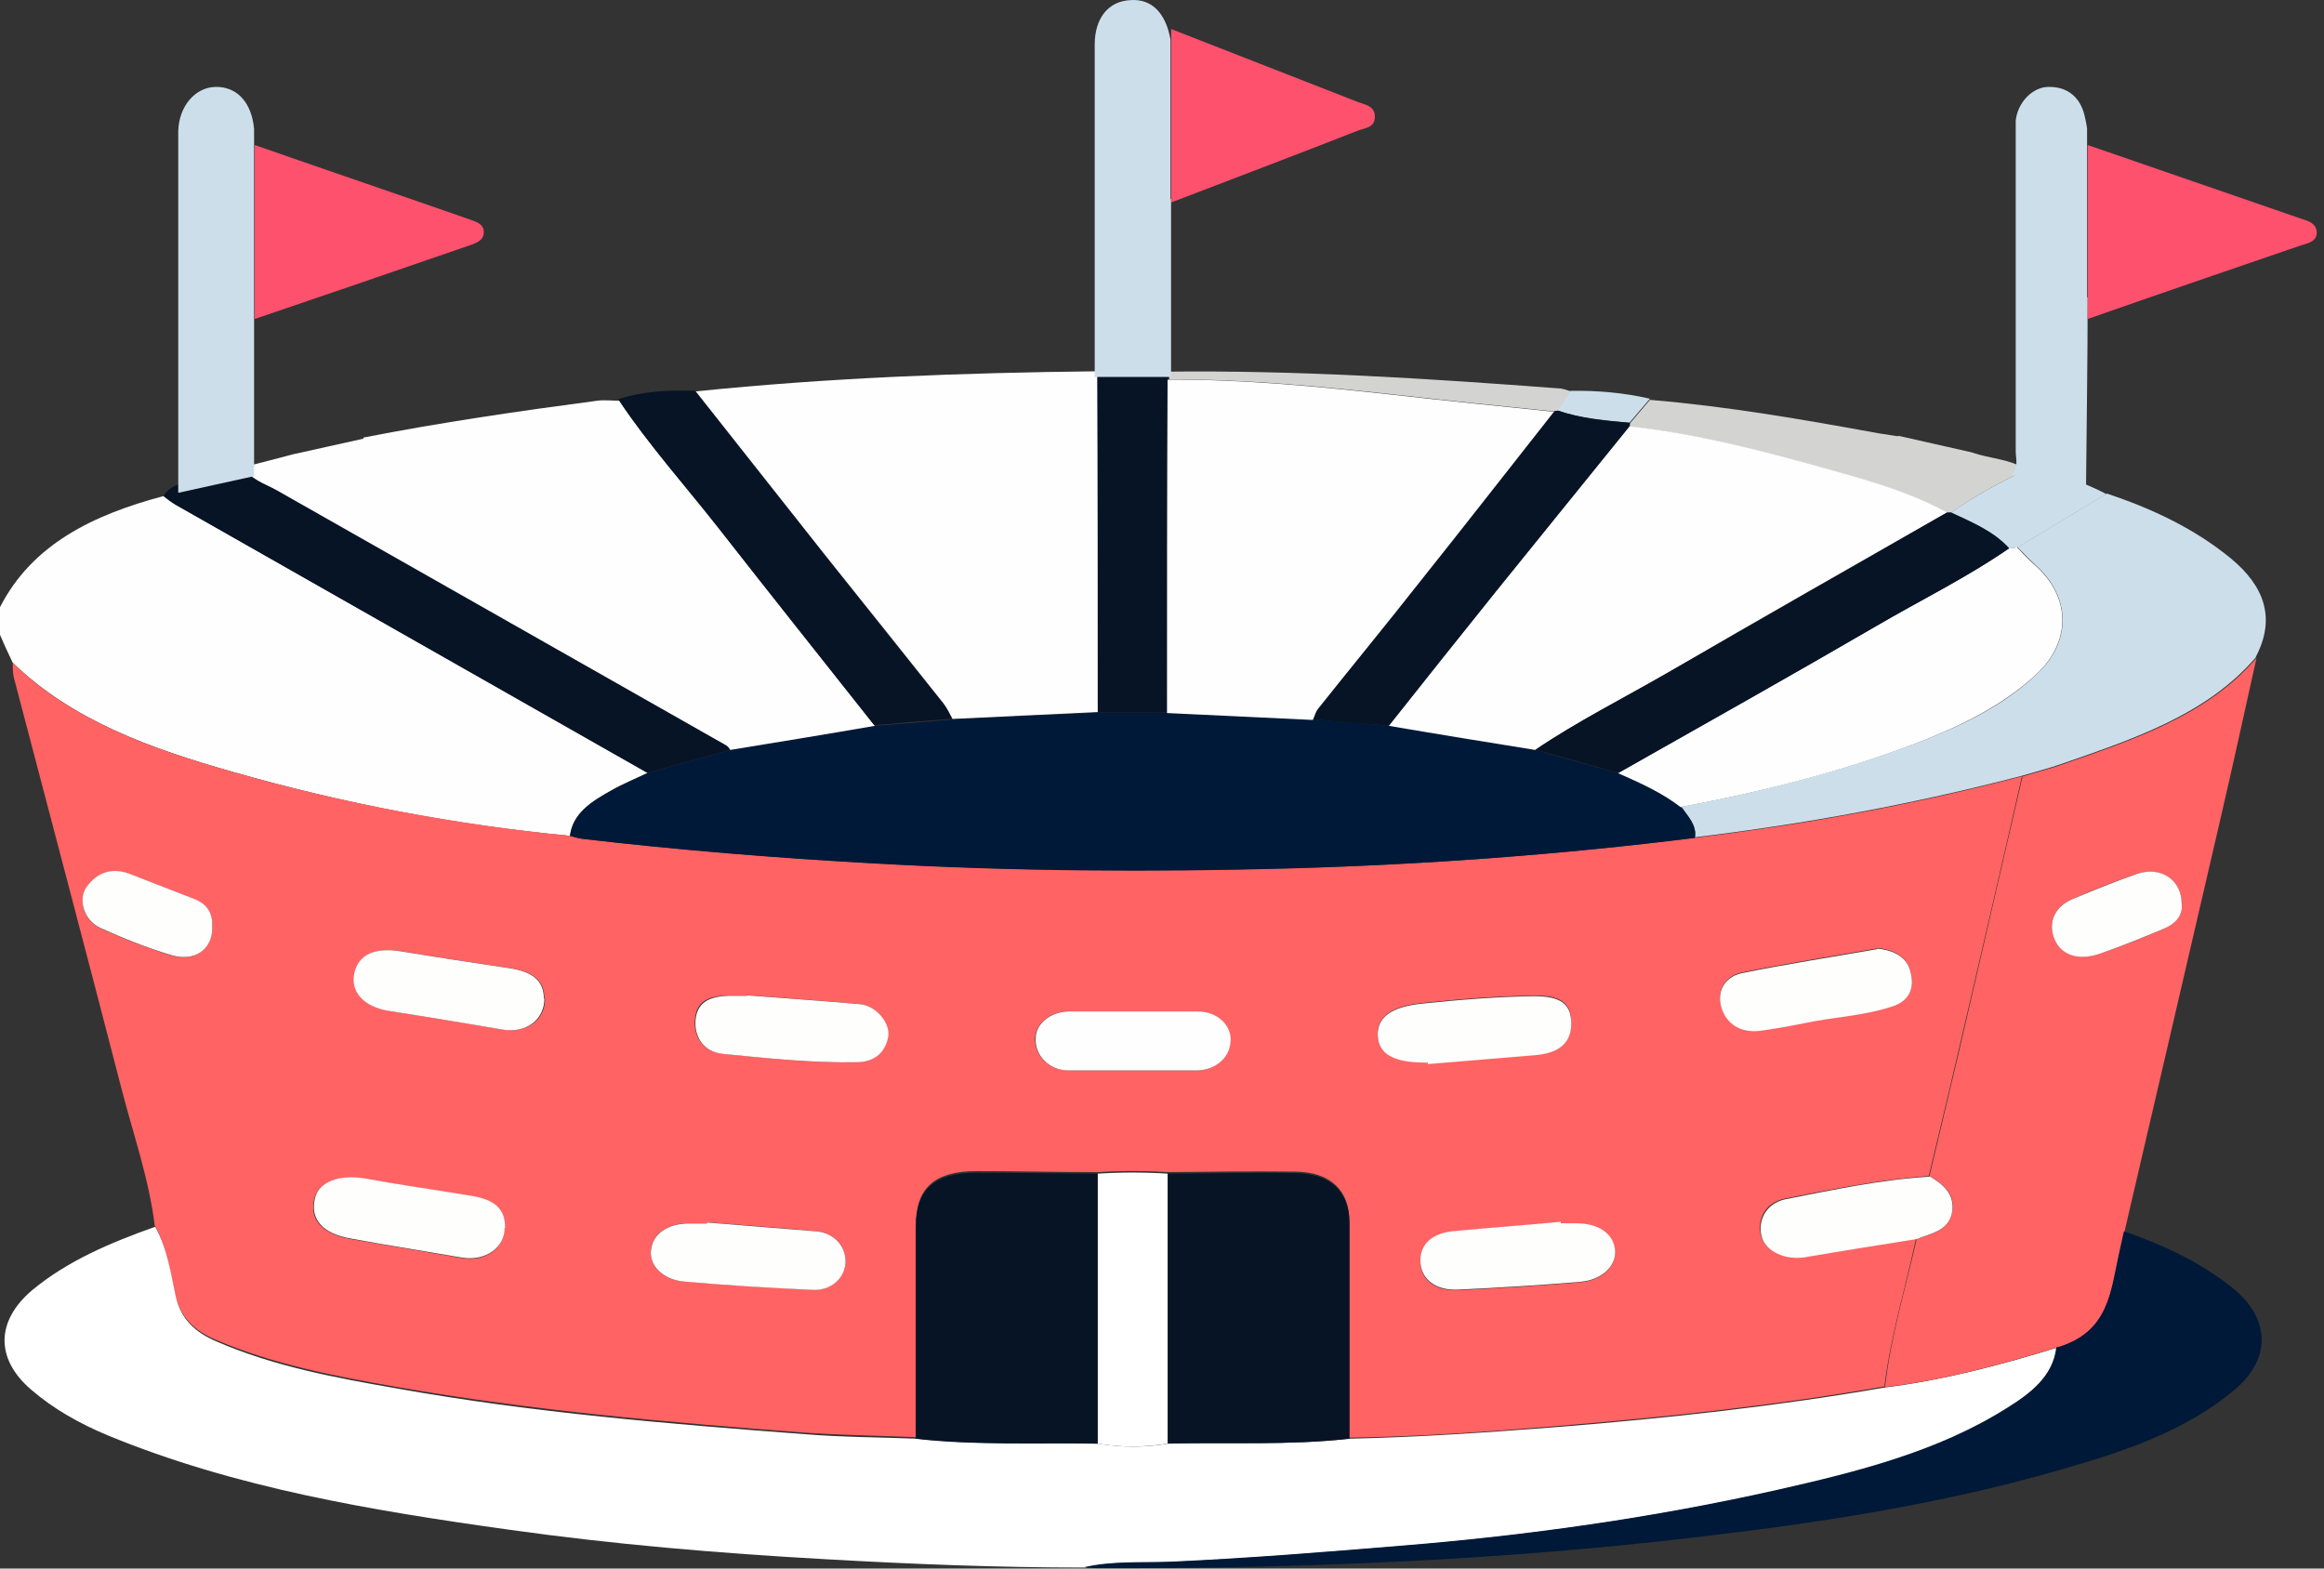 <svg width="40" height="27" viewBox="0 0 40 27" fill="none" xmlns="http://www.w3.org/2000/svg">
<rect x="0" y="0" width="40" height="27" fill="#333333" stroke="none"/>
<g clip-path="url(#clip0_1774_5392)">
<path d="M0.219 11.408C0.143 11.248 0.067 11.087 0 10.926C0 10.765 0 10.613 0 10.452C0.553 9.369 1.603 8.861 2.815 8.539C2.882 8.59 2.949 8.641 3.015 8.683C5.725 10.223 8.436 11.764 11.146 13.304C10.936 13.406 10.716 13.491 10.516 13.609C10.182 13.795 9.857 13.998 9.81 14.388C7.834 14.201 5.897 13.829 4.008 13.287C2.605 12.889 1.25 12.407 0.219 11.408Z" fill="#FEFEFE"/>
<path d="M0.219 11.408C1.24 12.406 2.604 12.889 4.007 13.287C5.897 13.828 7.834 14.192 9.809 14.387C9.876 14.404 9.952 14.429 10.028 14.438C11.698 14.632 13.378 14.768 15.057 14.861C17.443 14.996 19.819 15.005 22.205 14.945C24.533 14.886 26.861 14.709 29.171 14.421C31.079 14.192 32.959 13.845 34.801 13.363C34.438 14.962 34.066 16.554 33.694 18.153C33.532 18.856 33.36 19.55 33.197 20.244C32.358 20.303 31.537 20.472 30.716 20.633C30.382 20.701 30.23 20.997 30.316 21.293C30.392 21.539 30.726 21.683 31.05 21.632C31.69 21.522 32.339 21.42 32.978 21.319C32.797 22.165 32.539 23.003 32.434 23.866C30.583 24.188 28.712 24.391 26.833 24.544C25.63 24.645 24.438 24.73 23.226 24.747C23.226 23.511 23.226 22.275 23.226 21.031C23.226 20.489 22.901 20.176 22.3 20.168C21.565 20.159 20.83 20.168 20.096 20.176C19.695 20.151 19.294 20.151 18.893 20.176C18.197 20.176 17.5 20.159 16.803 20.159C16.088 20.159 15.763 20.447 15.763 21.09C15.763 22.309 15.763 23.52 15.763 24.738C15.134 24.713 14.494 24.704 13.864 24.662C11.508 24.484 9.15 24.281 6.832 23.875C5.763 23.689 4.704 23.486 3.711 23.062C3.339 22.902 3.101 22.673 3.015 22.284C2.929 21.886 2.872 21.463 2.662 21.09C2.566 20.303 2.299 19.541 2.099 18.771C1.488 16.401 0.858 14.031 0.238 11.662C0.219 11.577 0.219 11.484 0.219 11.391V11.408ZM32.31 16.325C31.556 16.46 30.764 16.579 29.982 16.74C29.657 16.808 29.524 17.104 29.648 17.392C29.762 17.645 29.991 17.772 30.306 17.73C30.554 17.696 30.802 17.654 31.041 17.603C31.556 17.493 32.09 17.476 32.587 17.307C32.892 17.205 32.949 16.968 32.883 16.723C32.816 16.477 32.625 16.351 32.31 16.317V16.325ZM8.683 21.141C8.683 20.82 8.511 20.659 8.101 20.591C7.49 20.489 6.889 20.396 6.278 20.295C5.83 20.218 5.486 20.346 5.41 20.633C5.324 20.989 5.534 21.234 6.03 21.327C6.669 21.437 7.318 21.547 7.958 21.657C8.349 21.725 8.683 21.488 8.673 21.15L8.683 21.141ZM9.37 17.188C9.37 16.884 9.179 16.723 8.769 16.664C8.149 16.571 7.528 16.477 6.918 16.376C6.469 16.3 6.173 16.435 6.106 16.757C6.04 17.078 6.278 17.332 6.698 17.4C7.356 17.502 8.005 17.612 8.664 17.722C9.065 17.789 9.389 17.552 9.38 17.188H9.37ZM12.166 21.04C12.166 21.04 12.166 21.048 12.166 21.056C12.061 21.056 11.966 21.056 11.861 21.056C11.479 21.056 11.231 21.243 11.202 21.522C11.174 21.776 11.402 22.03 11.765 22.055C12.5 22.123 13.244 22.165 13.989 22.199C14.303 22.216 14.542 21.996 14.552 21.725C14.561 21.446 14.361 21.226 14.046 21.192C13.416 21.133 12.796 21.09 12.166 21.04ZM26.861 21.056V21.04C26.251 21.09 25.63 21.141 25.02 21.2C24.638 21.234 24.438 21.437 24.447 21.742C24.466 22.038 24.705 22.224 25.096 22.208C25.802 22.174 26.508 22.131 27.205 22.072C27.577 22.038 27.825 21.793 27.796 21.522C27.758 21.243 27.51 21.065 27.128 21.065C27.043 21.065 26.947 21.065 26.861 21.065V21.056ZM12.843 17.129C12.843 17.129 12.843 17.129 12.843 17.138C12.738 17.138 12.643 17.138 12.538 17.138C12.252 17.138 12.004 17.205 11.966 17.51C11.918 17.832 12.099 18.102 12.424 18.136C13.197 18.213 13.969 18.306 14.752 18.28C15.057 18.28 15.239 18.102 15.277 17.84C15.315 17.603 15.067 17.307 14.79 17.282C14.141 17.222 13.492 17.18 12.834 17.129H12.843ZM24.571 18.289C24.571 18.289 24.571 18.297 24.571 18.306C25.182 18.255 25.793 18.204 26.413 18.153C26.842 18.119 27.052 17.933 27.043 17.586C27.043 17.265 26.852 17.129 26.403 17.138C25.764 17.146 25.125 17.197 24.485 17.265C23.96 17.315 23.693 17.502 23.712 17.823C23.731 18.136 23.989 18.28 24.533 18.28C24.543 18.28 24.561 18.28 24.571 18.28V18.289ZM19.494 18.424C19.857 18.424 20.229 18.424 20.592 18.424C20.935 18.424 21.174 18.187 21.174 17.883C21.174 17.62 20.926 17.417 20.601 17.409C19.867 17.409 19.132 17.409 18.397 17.409C18.073 17.409 17.825 17.62 17.815 17.874C17.815 18.179 18.044 18.416 18.388 18.424C18.75 18.424 19.122 18.424 19.485 18.424H19.494ZM3.654 15.97C3.664 15.75 3.587 15.572 3.339 15.479C2.967 15.335 2.604 15.182 2.232 15.047C1.908 14.929 1.65 15.03 1.488 15.276C1.335 15.496 1.45 15.851 1.726 15.978C2.118 16.156 2.528 16.317 2.938 16.444C3.349 16.562 3.644 16.351 3.654 15.978V15.97Z" fill="#FF6363"/>
<path d="M23.226 24.765C24.428 24.74 25.631 24.655 26.833 24.562C28.713 24.41 30.583 24.206 32.434 23.885C33.455 23.758 34.438 23.496 35.402 23.199C35.345 23.699 34.953 23.986 34.543 24.249C33.35 24.994 31.976 25.349 30.593 25.654C28.474 26.128 26.327 26.433 24.161 26.61C22.816 26.72 21.48 26.83 20.134 26.89C19.647 26.907 19.151 26.873 18.674 26.983C17.176 26.983 15.687 26.924 14.199 26.839C12.376 26.737 10.563 26.585 8.759 26.331C6.393 26.001 4.046 25.611 1.851 24.706C1.364 24.503 0.916 24.249 0.534 23.919C-0.086 23.386 -0.067 22.734 0.553 22.209C1.164 21.701 1.908 21.388 2.671 21.117C2.881 21.49 2.939 21.913 3.024 22.311C3.11 22.7 3.349 22.928 3.721 23.089C4.713 23.521 5.773 23.716 6.841 23.902C9.16 24.317 11.517 24.511 13.874 24.689C14.504 24.74 15.134 24.74 15.773 24.765C16.813 24.875 17.863 24.824 18.903 24.85C19.304 24.918 19.705 24.918 20.105 24.85C21.146 24.824 22.195 24.884 23.235 24.765H23.226Z" fill="white"/>
<path d="M35.413 23.191C34.44 23.487 33.466 23.758 32.445 23.876C32.541 23.013 32.798 22.175 32.989 21.329C33.247 21.235 33.543 21.185 33.6 20.863C33.657 20.558 33.457 20.389 33.209 20.245C33.371 19.551 33.543 18.849 33.705 18.155C34.077 16.555 34.44 14.964 34.812 13.364C35.041 13.296 35.27 13.237 35.489 13.161C36.73 12.729 37.989 12.315 38.839 11.324C38.629 12.272 38.419 13.229 38.199 14.177C37.656 16.521 37.112 18.857 36.568 21.193C36.539 21.32 36.51 21.456 36.482 21.582C36.329 22.226 36.31 22.928 35.423 23.191H35.413ZM37.55 15.548C37.55 15.15 37.197 14.913 36.787 15.04C36.405 15.167 36.043 15.311 35.68 15.472C35.356 15.607 35.241 15.886 35.365 16.174C35.48 16.428 35.766 16.538 36.129 16.419C36.51 16.293 36.873 16.149 37.236 15.988C37.446 15.903 37.579 15.751 37.55 15.548Z" fill="#FF6363"/>
<path d="M6.251 7.533C7.587 7.271 8.932 7.076 10.278 6.898C10.402 6.881 10.526 6.898 10.659 6.898C11.175 7.668 11.805 8.379 12.387 9.116C13.274 10.25 14.171 11.376 15.068 12.51C14.238 12.645 13.408 12.781 12.578 12.925C12.558 12.899 12.539 12.865 12.511 12.848C9.934 11.384 7.348 9.92 4.772 8.456C4.571 8.337 4.314 8.269 4.199 8.041C4.476 7.965 4.762 7.897 5.039 7.821C5.449 7.728 5.85 7.643 6.26 7.55L6.251 7.533Z" fill="#FEFEFE"/>
<path d="M11.967 6.738C14.267 6.501 16.576 6.416 18.895 6.391C18.895 8.346 18.895 10.301 18.904 12.256C18.064 12.299 17.234 12.332 16.395 12.375C16.347 12.281 16.299 12.188 16.242 12.112C15.564 11.257 14.887 10.411 14.209 9.565C13.465 8.625 12.721 7.677 11.976 6.738H11.967Z" fill="#FEFEFE"/>
<path d="M38.827 11.315C37.978 12.305 36.718 12.72 35.478 13.151C35.258 13.227 35.029 13.287 34.8 13.354C32.949 13.837 31.069 14.184 29.17 14.412C29.209 14.201 29.046 14.048 28.941 13.888C30.382 13.617 31.804 13.253 33.15 12.728C33.856 12.449 34.524 12.11 35.058 11.602C35.65 11.052 35.65 10.29 35.049 9.74C34.934 9.639 34.829 9.52 34.724 9.419C35.239 9.114 35.745 8.801 36.261 8.496C37.053 8.758 37.778 9.105 38.398 9.613C38.98 10.096 39.171 10.646 38.827 11.306V11.315Z" fill="#CDDEEB"/>
<path d="M35.411 23.193C36.298 22.93 36.327 22.228 36.47 21.585C36.499 21.458 36.528 21.322 36.556 21.195C37.243 21.432 37.892 21.737 38.436 22.177C39.075 22.702 39.094 23.379 38.474 23.912C37.615 24.64 36.528 24.996 35.43 25.309C33.379 25.901 31.26 26.223 29.132 26.468C25.735 26.866 22.319 27.002 18.893 26.993C18.817 26.993 18.74 26.985 18.664 26.976C19.141 26.866 19.647 26.9 20.124 26.883C21.47 26.824 22.815 26.714 24.151 26.604C26.327 26.426 28.474 26.121 30.583 25.647C31.966 25.334 33.35 24.987 34.533 24.242C34.944 23.988 35.335 23.692 35.392 23.193H35.411Z" fill="#001938"/>
<path d="M4.189 8.023C4.294 8.252 4.551 8.32 4.761 8.438C7.338 9.902 9.924 11.367 12.5 12.831C12.529 12.848 12.548 12.882 12.567 12.907C12.09 13.043 11.622 13.169 11.145 13.305C8.435 11.764 5.725 10.224 3.015 8.684C2.939 8.641 2.881 8.591 2.814 8.54C2.938 8.311 3.225 8.32 3.444 8.235C3.673 8.133 3.94 8.091 4.189 8.023Z" fill="#071425"/>
<path d="M11.967 6.736C12.711 7.684 13.456 8.623 14.2 9.563C14.877 10.418 15.555 11.264 16.233 12.11C16.299 12.195 16.337 12.288 16.385 12.373C15.937 12.407 15.498 12.441 15.049 12.483C14.152 11.349 13.255 10.223 12.368 9.089C11.795 8.352 11.156 7.65 10.641 6.871C11.06 6.736 11.499 6.71 11.948 6.727L11.967 6.736Z" fill="#071425"/>
<path d="M32.673 7.501C33.093 7.594 33.522 7.695 33.942 7.788C34.248 7.898 34.601 7.898 34.877 8.085C34.419 8.305 33.98 8.542 33.58 8.83C33.56 8.83 33.541 8.83 33.513 8.83C32.778 8.423 31.948 8.22 31.127 7.992C30.116 7.712 29.104 7.458 28.045 7.348C28.045 7.331 28.045 7.314 28.045 7.298C28.159 7.162 28.284 7.018 28.398 6.883C29.724 6.993 31.032 7.221 32.33 7.458C32.444 7.475 32.549 7.492 32.663 7.509L32.673 7.501Z" fill="#D3D3D2"/>
<path d="M33.58 8.827C33.981 8.539 34.429 8.302 34.878 8.082C35.364 8.141 35.832 8.277 36.252 8.505C35.736 8.81 35.231 9.123 34.715 9.428C34.668 9.428 34.62 9.436 34.572 9.445C34.305 9.148 33.933 8.996 33.57 8.827H33.58Z" fill="#CDDEEB"/>
<path d="M20.105 6.397C22.348 6.372 24.59 6.516 26.823 6.685C26.9 6.685 26.966 6.719 27.043 6.736C26.966 6.846 26.89 6.956 26.814 7.075C26.795 7.075 26.776 7.075 26.757 7.083C25.85 6.99 24.934 6.897 24.027 6.795C22.73 6.651 21.432 6.524 20.125 6.533C20.125 6.491 20.125 6.448 20.125 6.406L20.105 6.397Z" fill="#D3D3D2"/>
<path d="M26.805 7.066C26.881 6.956 26.957 6.846 27.034 6.728C27.492 6.719 27.95 6.761 28.398 6.863C28.284 6.998 28.16 7.142 28.045 7.277C27.625 7.235 27.206 7.201 26.805 7.066Z" fill="#CDDEEB"/>
<path d="M15.059 12.494C15.507 12.46 15.946 12.426 16.395 12.384C17.235 12.342 18.065 12.308 18.904 12.266C19.305 12.266 19.706 12.266 20.107 12.266C20.947 12.308 21.777 12.342 22.616 12.384C23.046 12.418 23.485 12.452 23.914 12.494C24.754 12.63 25.594 12.765 26.433 12.909C26.911 13.044 27.378 13.18 27.855 13.307C28.237 13.476 28.619 13.645 28.943 13.899C29.058 14.06 29.21 14.212 29.172 14.424C26.863 14.712 24.535 14.881 22.206 14.949C19.821 15.016 17.445 14.999 15.059 14.864C13.379 14.771 11.7 14.636 10.03 14.441C9.954 14.432 9.887 14.407 9.811 14.39C9.858 14.001 10.183 13.798 10.517 13.611C10.717 13.501 10.937 13.408 11.146 13.307C11.624 13.171 12.091 13.044 12.568 12.909C13.399 12.774 14.229 12.638 15.059 12.494Z" fill="#001938"/>
<path d="M23.226 24.764C22.186 24.882 21.136 24.823 20.096 24.849C20.096 23.3 20.096 21.751 20.096 20.202C20.831 20.202 21.565 20.176 22.3 20.193C22.901 20.202 23.226 20.515 23.226 21.057C23.226 22.292 23.226 23.528 23.226 24.772V24.764Z" fill="#071425"/>
<path d="M18.894 24.851C17.854 24.834 16.804 24.885 15.764 24.767C15.764 23.548 15.764 22.337 15.764 21.119C15.764 20.475 16.079 20.188 16.804 20.188C17.5 20.188 18.197 20.196 18.894 20.204C18.894 21.753 18.894 23.302 18.894 24.851Z" fill="#071425"/>
<path d="M18.895 24.849C18.895 23.3 18.895 21.752 18.895 20.203C19.295 20.177 19.696 20.177 20.097 20.203C20.097 21.752 20.097 23.3 20.097 24.849C19.696 24.917 19.295 24.917 18.895 24.849Z" fill="white"/>
<path d="M33.207 20.246C33.455 20.39 33.646 20.559 33.599 20.864C33.541 21.186 33.245 21.228 32.988 21.329C32.349 21.431 31.7 21.533 31.06 21.643C30.736 21.693 30.402 21.549 30.326 21.304C30.24 21.008 30.402 20.712 30.726 20.644C31.547 20.483 32.368 20.305 33.207 20.255V20.246Z" fill="#FEFEFD"/>
<path d="M32.312 16.328C32.627 16.362 32.827 16.489 32.884 16.734C32.951 16.98 32.884 17.217 32.588 17.318C32.092 17.488 31.558 17.505 31.043 17.615C30.794 17.665 30.556 17.708 30.308 17.742C29.993 17.784 29.754 17.657 29.649 17.403C29.525 17.107 29.659 16.819 29.983 16.751C30.766 16.59 31.558 16.472 32.312 16.337V16.328Z" fill="#FEFEFD"/>
<path d="M8.685 21.142C8.685 21.472 8.36 21.709 7.969 21.65C7.33 21.54 6.681 21.438 6.041 21.32C5.545 21.235 5.335 20.981 5.421 20.626C5.488 20.338 5.841 20.211 6.289 20.287C6.891 20.397 7.501 20.482 8.112 20.584C8.522 20.651 8.694 20.812 8.694 21.134L8.685 21.142Z" fill="#FEFEFD"/>
<path d="M9.37 17.189C9.37 17.553 9.055 17.79 8.654 17.723C8.006 17.613 7.347 17.503 6.689 17.401C6.269 17.333 6.03 17.079 6.097 16.758C6.164 16.428 6.46 16.301 6.908 16.377C7.528 16.479 8.139 16.572 8.759 16.665C9.17 16.724 9.361 16.885 9.361 17.189H9.37Z" fill="#FEFEFD"/>
<path d="M12.167 21.043C12.797 21.094 13.417 21.145 14.047 21.195C14.353 21.221 14.562 21.449 14.553 21.729C14.543 21.999 14.305 22.22 13.99 22.203C13.246 22.169 12.501 22.126 11.767 22.059C11.404 22.025 11.175 21.779 11.204 21.525C11.232 21.238 11.49 21.06 11.862 21.06C11.967 21.06 12.062 21.06 12.167 21.06C12.167 21.06 12.167 21.051 12.167 21.043Z" fill="#FEFEFD"/>
<path d="M26.863 21.057C26.949 21.057 27.044 21.057 27.13 21.057C27.512 21.057 27.769 21.234 27.798 21.514C27.826 21.785 27.578 22.03 27.206 22.064C26.5 22.123 25.803 22.165 25.097 22.199C24.706 22.216 24.468 22.021 24.448 21.734C24.429 21.429 24.639 21.226 25.021 21.192C25.632 21.133 26.252 21.09 26.863 21.031V21.048V21.057Z" fill="#FEFEFD"/>
<path d="M12.845 17.133C13.494 17.184 14.152 17.226 14.801 17.285C15.078 17.311 15.326 17.607 15.288 17.844C15.24 18.106 15.068 18.275 14.763 18.284C13.98 18.301 13.208 18.216 12.435 18.14C12.101 18.106 11.929 17.827 11.977 17.514C12.024 17.218 12.263 17.15 12.549 17.141C12.654 17.141 12.749 17.141 12.854 17.141C12.854 17.141 12.854 17.141 12.854 17.133H12.845Z" fill="#FEFEFD"/>
<path d="M24.573 18.291C24.563 18.291 24.544 18.291 24.535 18.291C23.991 18.291 23.733 18.147 23.714 17.834C23.695 17.504 23.962 17.326 24.487 17.275C25.126 17.208 25.765 17.157 26.405 17.148C26.853 17.148 27.035 17.275 27.044 17.597C27.054 17.944 26.844 18.13 26.414 18.164C25.804 18.215 25.193 18.266 24.573 18.317C24.573 18.317 24.573 18.308 24.573 18.299V18.291Z" fill="#FEFEFD"/>
<path d="M19.494 18.426C19.132 18.426 18.76 18.426 18.397 18.426C18.063 18.426 17.815 18.18 17.825 17.876C17.825 17.622 18.082 17.41 18.407 17.41C19.141 17.41 19.876 17.41 20.611 17.41C20.935 17.41 21.174 17.622 21.183 17.884C21.183 18.189 20.945 18.417 20.601 18.426C20.239 18.426 19.867 18.426 19.504 18.426H19.494Z" fill="#FEFEFE"/>
<path d="M3.654 15.973C3.654 16.345 3.349 16.565 2.938 16.438C2.519 16.311 2.118 16.15 1.727 15.973C1.45 15.846 1.335 15.49 1.488 15.27C1.66 15.025 1.917 14.923 2.232 15.042C2.604 15.185 2.967 15.329 3.339 15.473C3.587 15.566 3.664 15.744 3.654 15.964V15.973Z" fill="#FEFEFD"/>
<path d="M37.55 15.549C37.579 15.752 37.446 15.905 37.236 15.989C36.873 16.142 36.501 16.294 36.129 16.421C35.766 16.54 35.48 16.438 35.365 16.176C35.241 15.888 35.356 15.608 35.68 15.473C36.043 15.321 36.415 15.168 36.787 15.041C37.197 14.906 37.55 15.151 37.55 15.549Z" fill="#FEFEFD"/>
<path d="M20.097 12.264C19.696 12.264 19.295 12.264 18.894 12.264C18.894 10.309 18.894 8.354 18.885 6.398C19.295 6.398 19.705 6.398 20.106 6.398C20.106 6.441 20.106 6.483 20.106 6.525C20.106 8.438 20.106 10.351 20.097 12.264Z" fill="#071425"/>
<path d="M28.933 13.899C28.609 13.645 28.227 13.476 27.846 13.307C29.325 12.469 30.804 11.639 32.273 10.785C33.046 10.336 33.848 9.947 34.573 9.439C34.621 9.439 34.669 9.43 34.716 9.422C34.821 9.532 34.926 9.642 35.041 9.743C35.651 10.294 35.642 11.055 35.05 11.606C34.506 12.113 33.838 12.452 33.142 12.731C31.787 13.264 30.375 13.62 28.933 13.891V13.899Z" fill="#FEFEFE"/>
<path d="M26.424 12.909C25.584 12.774 24.744 12.638 23.904 12.494C24.515 11.724 25.126 10.954 25.746 10.184C26.509 9.236 27.282 8.288 28.046 7.34C29.095 7.45 30.116 7.704 31.128 7.983C31.949 8.212 32.769 8.415 33.514 8.821C31.91 9.735 30.298 10.649 28.704 11.58C27.941 12.02 27.149 12.418 26.424 12.909Z" fill="#FEFEFE"/>
<path d="M26.424 12.908C27.149 12.418 27.941 12.02 28.704 11.58C30.308 10.657 31.911 9.743 33.514 8.82C33.533 8.82 33.552 8.82 33.581 8.82C33.943 8.99 34.315 9.142 34.583 9.438C33.857 9.938 33.046 10.335 32.283 10.784C30.813 11.639 29.334 12.468 27.855 13.306C27.378 13.171 26.91 13.035 26.433 12.908H26.424Z" fill="#071425"/>
<path d="M28.045 7.337C27.281 8.285 26.508 9.233 25.745 10.181C25.125 10.951 24.514 11.722 23.903 12.492C23.474 12.458 23.035 12.424 22.605 12.382C22.634 12.322 22.644 12.246 22.691 12.196C23.264 11.468 23.855 10.757 24.428 10.029C25.211 9.047 25.974 8.065 26.756 7.075C26.776 7.075 26.795 7.075 26.814 7.066C27.215 7.21 27.634 7.244 28.054 7.278C28.054 7.295 28.054 7.312 28.054 7.329L28.045 7.337Z" fill="#071425"/>
<path d="M26.747 7.086C25.974 8.068 25.201 9.058 24.418 10.04C23.846 10.768 23.254 11.487 22.681 12.206C22.643 12.257 22.624 12.333 22.596 12.393C21.756 12.35 20.926 12.316 20.086 12.274C20.086 10.361 20.086 8.448 20.096 6.536C21.403 6.527 22.701 6.654 23.998 6.798C24.905 6.9 25.821 6.993 26.727 7.086H26.747Z" fill="#FEFEFE"/>
<path d="M4.383 8.194C3.941 8.293 3.51 8.384 3.068 8.483C3.068 6.456 3.068 4.429 3.068 2.401C3.068 2.356 3.068 2.302 3.068 2.257C3.079 1.831 3.356 1.505 3.705 1.496C4.075 1.487 4.332 1.759 4.373 2.22C4.373 3.18 4.373 4.148 4.373 5.107C4.373 6.139 4.373 7.162 4.373 8.194H4.383Z" fill="#CDDEEB"/>
<path d="M20.156 3.421C20.156 4.443 20.156 5.466 20.156 6.488C19.715 6.488 19.273 6.488 18.842 6.488C18.842 4.65 18.842 2.811 18.842 0.973C18.842 0.904 18.842 0.835 18.842 0.766C18.842 0.311 19.078 0.019 19.458 0.002C19.817 -0.024 20.064 0.217 20.146 0.681C20.146 1.6 20.146 2.51 20.146 3.43L20.156 3.421Z" fill="#CDDEEB"/>
<path d="M20.158 3.494C20.158 2.493 20.158 1.501 20.158 0.5C21.228 0.921 22.297 1.333 23.367 1.754C23.486 1.801 23.664 1.819 23.664 2.007C23.664 2.203 23.486 2.203 23.367 2.25C22.297 2.671 21.228 3.073 20.158 3.485V3.494Z" fill="#FE516E"/>
<path d="M35.932 5.112C35.932 6.239 35.913 7.357 35.903 8.483C35.477 8.383 35.042 8.274 34.617 8.174C34.752 8.056 34.694 7.902 34.694 7.765C34.694 5.966 34.694 4.167 34.694 2.369C34.694 2.269 34.694 2.178 34.694 2.078C34.724 1.769 34.984 1.487 35.275 1.496C35.593 1.496 35.797 1.678 35.874 1.969C35.893 2.051 35.913 2.132 35.922 2.214C35.922 3.186 35.922 4.149 35.922 5.121L35.932 5.112Z" fill="#CDDEEB"/>
<path d="M35.932 5.481C35.932 4.483 35.932 3.494 35.932 2.496C37.154 2.916 38.386 3.345 39.608 3.765C39.723 3.802 39.866 3.839 39.876 3.998C39.876 4.157 39.732 4.185 39.608 4.222C38.386 4.642 37.154 5.061 35.932 5.491V5.481Z" fill="#FE516E"/>
<path d="M4.383 5.491C4.383 4.496 4.383 3.491 4.383 2.496C5.621 2.928 6.86 3.35 8.098 3.782C8.203 3.82 8.327 3.857 8.327 3.998C8.327 4.12 8.231 4.167 8.136 4.205C6.888 4.636 5.631 5.068 4.383 5.491Z" fill="#FE516E"/>
</g>
<defs>
<clipPath id="clip0_1774_5392">
<rect width="40" height="27" fill="white"/>
</clipPath>
</defs>
</svg>
